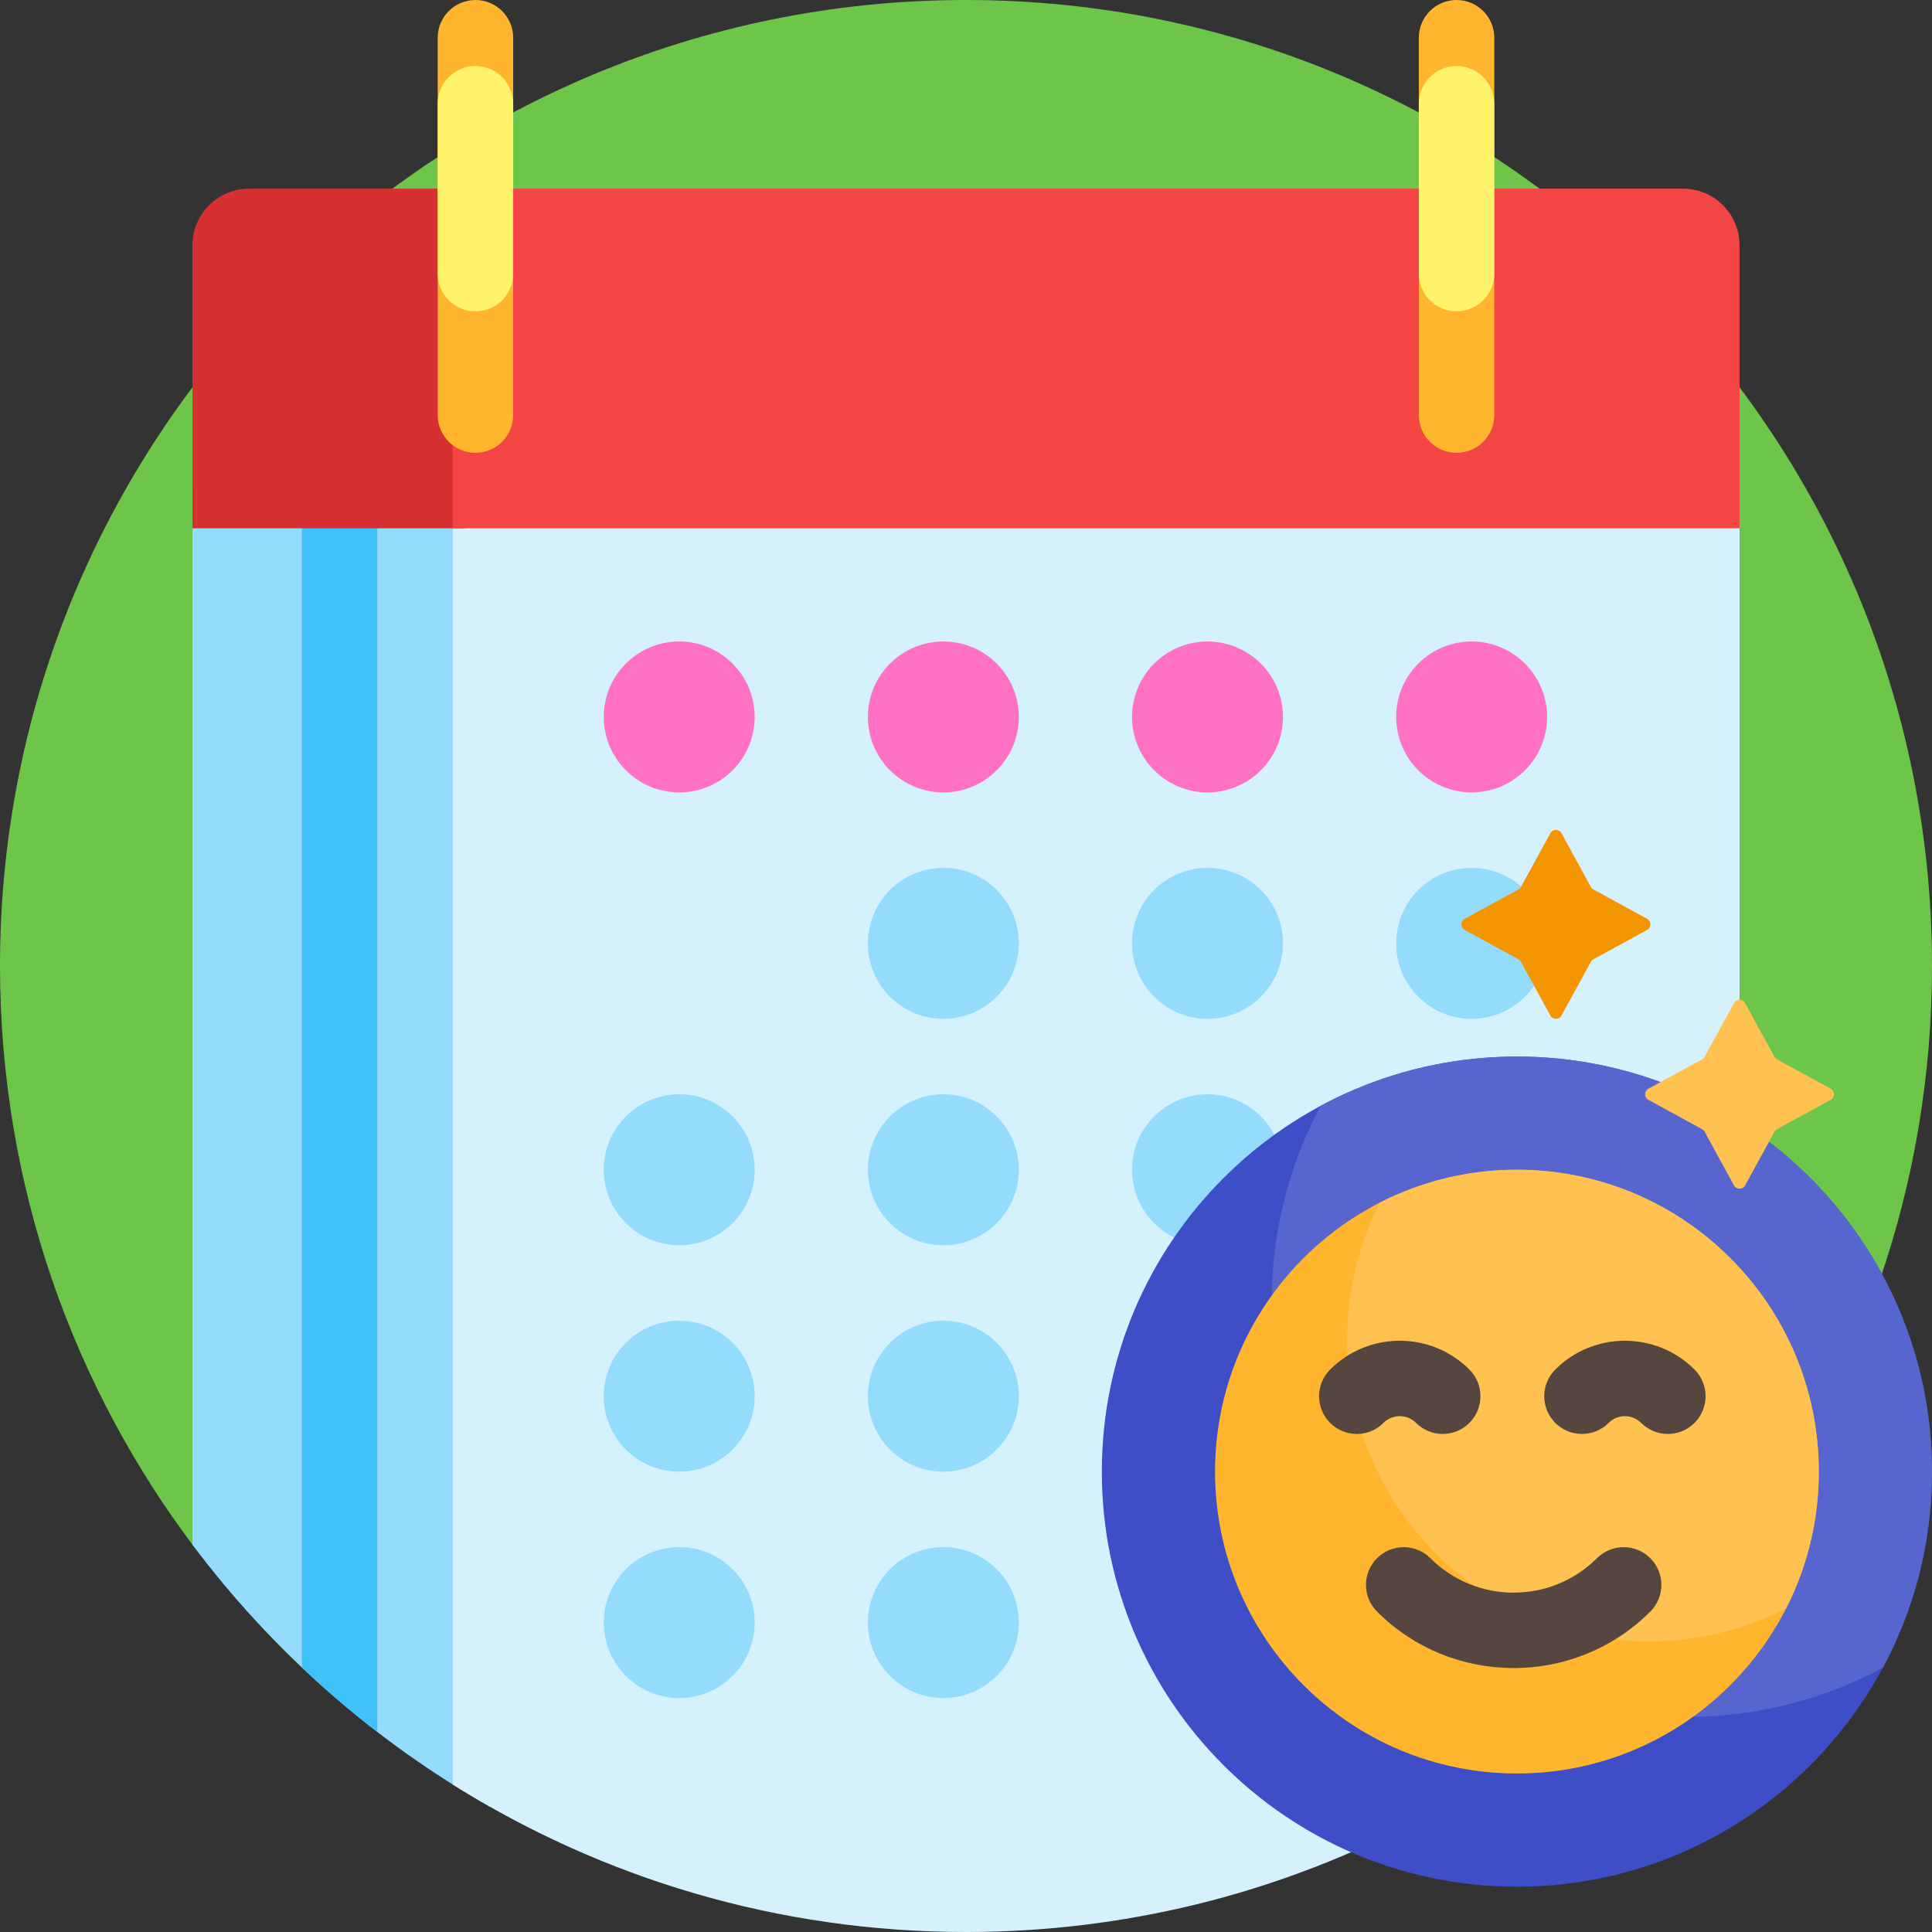 <svg width="84" height="84" viewBox="0 0 84 84" fill="none" xmlns="http://www.w3.org/2000/svg">
<rect x="0" y="0" width="84" height="84" fill="#333333" stroke="none"/>
<path d="M8.571 67.43C3.193 60.371 0 51.558 0 42C0 18.804 18.804 0 42 0C65.196 0 84 18.804 84 42C84 51.558 80.807 60.371 75.429 67.43C67.757 57.359 55.638 50.859 42 50.859C28.363 50.859 16.243 57.359 8.571 67.43Z" fill="#6DC54A"/>
<path d="M8.367 21.328H21.328V78.569C16.258 75.697 11.844 71.8 8.367 67.16V21.328Z" fill="#93DCFC"/>
<path d="M19.688 21.328H75.633V67.16C67.972 77.384 55.759 84 42 84C33.802 84 26.152 81.651 19.688 77.59V21.328Z" fill="#D5F1FE"/>
<path d="M44.297 41.016C44.297 42.828 42.828 44.297 41.016 44.297C39.203 44.297 37.734 42.828 37.734 41.016C37.734 39.203 39.203 37.734 41.016 37.734C42.828 37.734 44.297 39.203 44.297 41.016ZM52.5 37.734C50.688 37.734 49.219 39.203 49.219 41.016C49.219 42.828 50.688 44.297 52.5 44.297C54.312 44.297 55.781 42.828 55.781 41.016C55.781 39.203 54.312 37.734 52.5 37.734ZM63.984 44.297C65.797 44.297 67.266 42.828 67.266 41.016C67.266 39.203 65.797 37.734 63.984 37.734C62.172 37.734 60.703 39.203 60.703 41.016C60.703 42.828 62.172 44.297 63.984 44.297ZM29.531 47.578C27.719 47.578 26.25 49.047 26.25 50.859C26.25 52.672 27.719 54.141 29.531 54.141C31.343 54.141 32.812 52.672 32.812 50.859C32.812 49.047 31.343 47.578 29.531 47.578ZM41.016 47.578C39.203 47.578 37.734 49.047 37.734 50.859C37.734 52.672 39.203 54.141 41.016 54.141C42.828 54.141 44.297 52.672 44.297 50.859C44.297 49.047 42.828 47.578 41.016 47.578ZM52.5 47.578C50.688 47.578 49.219 49.047 49.219 50.859C49.219 52.672 50.688 54.141 52.5 54.141C54.312 54.141 55.781 52.672 55.781 50.859C55.781 49.047 54.312 47.578 52.5 47.578ZM29.531 57.422C27.719 57.422 26.25 58.891 26.25 60.703C26.25 62.515 27.719 63.984 29.531 63.984C31.343 63.984 32.812 62.515 32.812 60.703C32.812 58.891 31.343 57.422 29.531 57.422ZM41.016 57.422C39.203 57.422 37.734 58.891 37.734 60.703C37.734 62.515 39.203 63.984 41.016 63.984C42.828 63.984 44.297 62.515 44.297 60.703C44.297 58.891 42.828 57.422 41.016 57.422ZM29.531 67.266C27.719 67.266 26.25 68.735 26.25 70.547C26.25 72.359 27.719 73.828 29.531 73.828C31.343 73.828 32.812 72.359 32.812 70.547C32.812 68.735 31.343 67.266 29.531 67.266ZM41.016 67.266C39.203 67.266 37.734 68.735 37.734 70.547C37.734 72.359 39.203 73.828 41.016 73.828C42.828 73.828 44.297 72.359 44.297 70.547C44.297 68.735 42.828 67.266 41.016 67.266Z" fill="#93DCFC"/>
<path d="M84 63.984C84 73.951 75.92 82.031 65.953 82.031C55.986 82.031 47.906 73.951 47.906 63.984C47.906 54.017 55.986 45.938 65.953 45.938C75.92 45.938 84 54.017 84 63.984Z" fill="#3D4EC6"/>
<path d="M84 63.984C84 67.068 83.226 69.972 81.863 72.511C79.323 73.875 76.42 74.648 73.336 74.648C63.369 74.648 55.289 66.569 55.289 56.602C55.289 53.517 56.063 50.614 57.426 48.075C59.966 46.711 62.869 45.938 65.953 45.938C75.92 45.938 84 54.017 84 63.984Z" fill="#5766CE"/>
<path d="M79.598 47.818L77.262 49.096C77.216 49.121 77.178 49.159 77.152 49.205L75.874 51.542C75.77 51.732 75.496 51.732 75.392 51.542L74.114 49.205C74.089 49.159 74.051 49.121 74.005 49.096L71.668 47.818C71.478 47.714 71.478 47.44 71.668 47.336L74.005 46.058C74.051 46.032 74.089 45.995 74.114 45.948L75.392 43.612C75.496 43.421 75.77 43.421 75.874 43.612L77.152 45.948C77.178 45.995 77.216 46.032 77.262 46.058L79.598 47.336C79.789 47.44 79.789 47.714 79.598 47.818Z" fill="#FFC14F"/>
<path d="M79.078 63.984C79.078 71.233 73.202 77.109 65.953 77.109C58.704 77.109 52.828 71.233 52.828 63.984C52.828 56.736 58.704 50.859 65.953 50.859C73.202 50.859 79.078 56.736 79.078 63.984Z" fill="#FFB52D"/>
<path d="M79.078 63.984C79.078 66.129 78.564 68.153 77.652 69.941C75.864 70.853 73.84 71.367 71.695 71.367C64.447 71.367 58.57 65.491 58.57 58.242C58.57 56.098 59.085 54.073 59.997 52.286C61.784 51.374 63.809 50.859 65.953 50.859C73.202 50.859 79.078 56.736 79.078 63.984Z" fill="#FFC14F"/>
<path d="M60.152 61.865C59.512 62.506 58.473 62.506 57.832 61.865C57.191 61.224 57.191 60.186 57.832 59.545C59.501 57.876 62.218 57.876 63.886 59.545C64.527 60.185 64.527 61.224 63.886 61.865C63.566 62.185 63.146 62.346 62.726 62.346C62.306 62.346 61.887 62.185 61.566 61.865C61.177 61.475 60.542 61.475 60.152 61.865ZM69.433 67.748C67.436 69.745 64.187 69.745 62.191 67.748C61.55 67.108 60.511 67.108 59.87 67.748C59.23 68.389 59.23 69.427 59.87 70.068C61.508 71.706 63.66 72.525 65.812 72.525C67.963 72.525 70.115 71.706 71.753 70.068C72.394 69.428 72.394 68.389 71.753 67.748C71.112 67.108 70.074 67.107 69.433 67.748ZM73.675 59.545C72.006 57.876 69.29 57.876 67.621 59.545C66.98 60.185 66.98 61.224 67.621 61.865C68.261 62.506 69.3 62.506 69.941 61.865C70.331 61.475 70.965 61.475 71.355 61.865C71.676 62.185 72.096 62.346 72.515 62.346C72.935 62.346 73.355 62.185 73.675 61.865C74.316 61.224 74.316 60.185 73.675 59.545Z" fill="#554640"/>
<path d="M71.614 40.431L69.277 41.709C69.231 41.734 69.193 41.772 69.168 41.818L67.89 44.155C67.786 44.346 67.512 44.346 67.408 44.155L66.13 41.818C66.105 41.772 66.067 41.734 66.021 41.709L63.684 40.431C63.493 40.327 63.493 40.053 63.684 39.949L66.021 38.671C66.067 38.646 66.105 38.608 66.13 38.562L67.408 36.225C67.512 36.034 67.786 36.034 67.89 36.225L69.168 38.562C69.193 38.608 69.231 38.646 69.277 38.671L71.614 39.949C71.805 40.053 71.805 40.327 71.614 40.431Z" fill="#F29500"/>
<path d="M32.812 31.172C32.812 32.984 31.343 34.453 29.531 34.453C27.719 34.453 26.25 32.984 26.25 31.172C26.25 29.36 27.719 27.891 29.531 27.891C31.343 27.891 32.812 29.36 32.812 31.172ZM41.016 27.891C39.203 27.891 37.734 29.36 37.734 31.172C37.734 32.984 39.203 34.453 41.016 34.453C42.828 34.453 44.297 32.984 44.297 31.172C44.297 29.36 42.828 27.891 41.016 27.891ZM52.5 27.891C50.688 27.891 49.219 29.36 49.219 31.172C49.219 32.984 50.688 34.453 52.5 34.453C54.312 34.453 55.781 32.984 55.781 31.172C55.781 29.36 54.312 27.891 52.5 27.891ZM63.984 27.891C62.172 27.891 60.703 29.36 60.703 31.172C60.703 32.984 62.172 34.453 63.984 34.453C65.797 34.453 67.266 32.984 67.266 31.172C67.266 29.36 65.797 27.891 63.984 27.891Z" fill="#FF72C3"/>
<path d="M13.125 21.328H16.406V75.304C15.264 74.425 14.169 73.489 13.125 72.5V21.328Z" fill="#40C1FA"/>
<path d="M22.312 10.664V20.699C22.312 21.953 21.297 22.969 20.043 22.969H8.367V10.664C8.367 9.305 9.469 8.203 10.828 8.203H19.852C21.211 8.203 22.312 9.305 22.312 10.664Z" fill="#D63030"/>
<path d="M75.633 10.664V22.969H19.688V10.664C19.688 9.305 20.789 8.203 22.148 8.203H73.172C74.531 8.203 75.633 9.305 75.633 10.664Z" fill="#F44545"/>
<path d="M22.312 1.641V18.047C22.312 18.953 21.578 19.688 20.672 19.688C19.766 19.688 19.031 18.953 19.031 18.047V1.641C19.031 0.735 19.766 0 20.672 0C21.578 0 22.312 0.735 22.312 1.641ZM63.328 0C62.422 0 61.688 0.735 61.688 1.641V18.047C61.688 18.953 62.422 19.688 63.328 19.688C64.234 19.688 64.969 18.953 64.969 18.047V1.641C64.969 0.735 64.234 0 63.328 0Z" fill="#FFB52D"/>
<path d="M22.312 4.512V11.895C22.312 12.801 21.578 13.535 20.672 13.535C19.766 13.535 19.031 12.801 19.031 11.895V4.512C19.031 3.606 19.766 2.871 20.672 2.871C21.578 2.871 22.312 3.606 22.312 4.512ZM63.328 2.871C62.422 2.871 61.688 3.606 61.688 4.512V11.895C61.688 12.801 62.422 13.535 63.328 13.535C64.234 13.535 64.969 12.801 64.969 11.895V4.512C64.969 3.606 64.234 2.871 63.328 2.871Z" fill="#FFF36C"/>
</svg>

